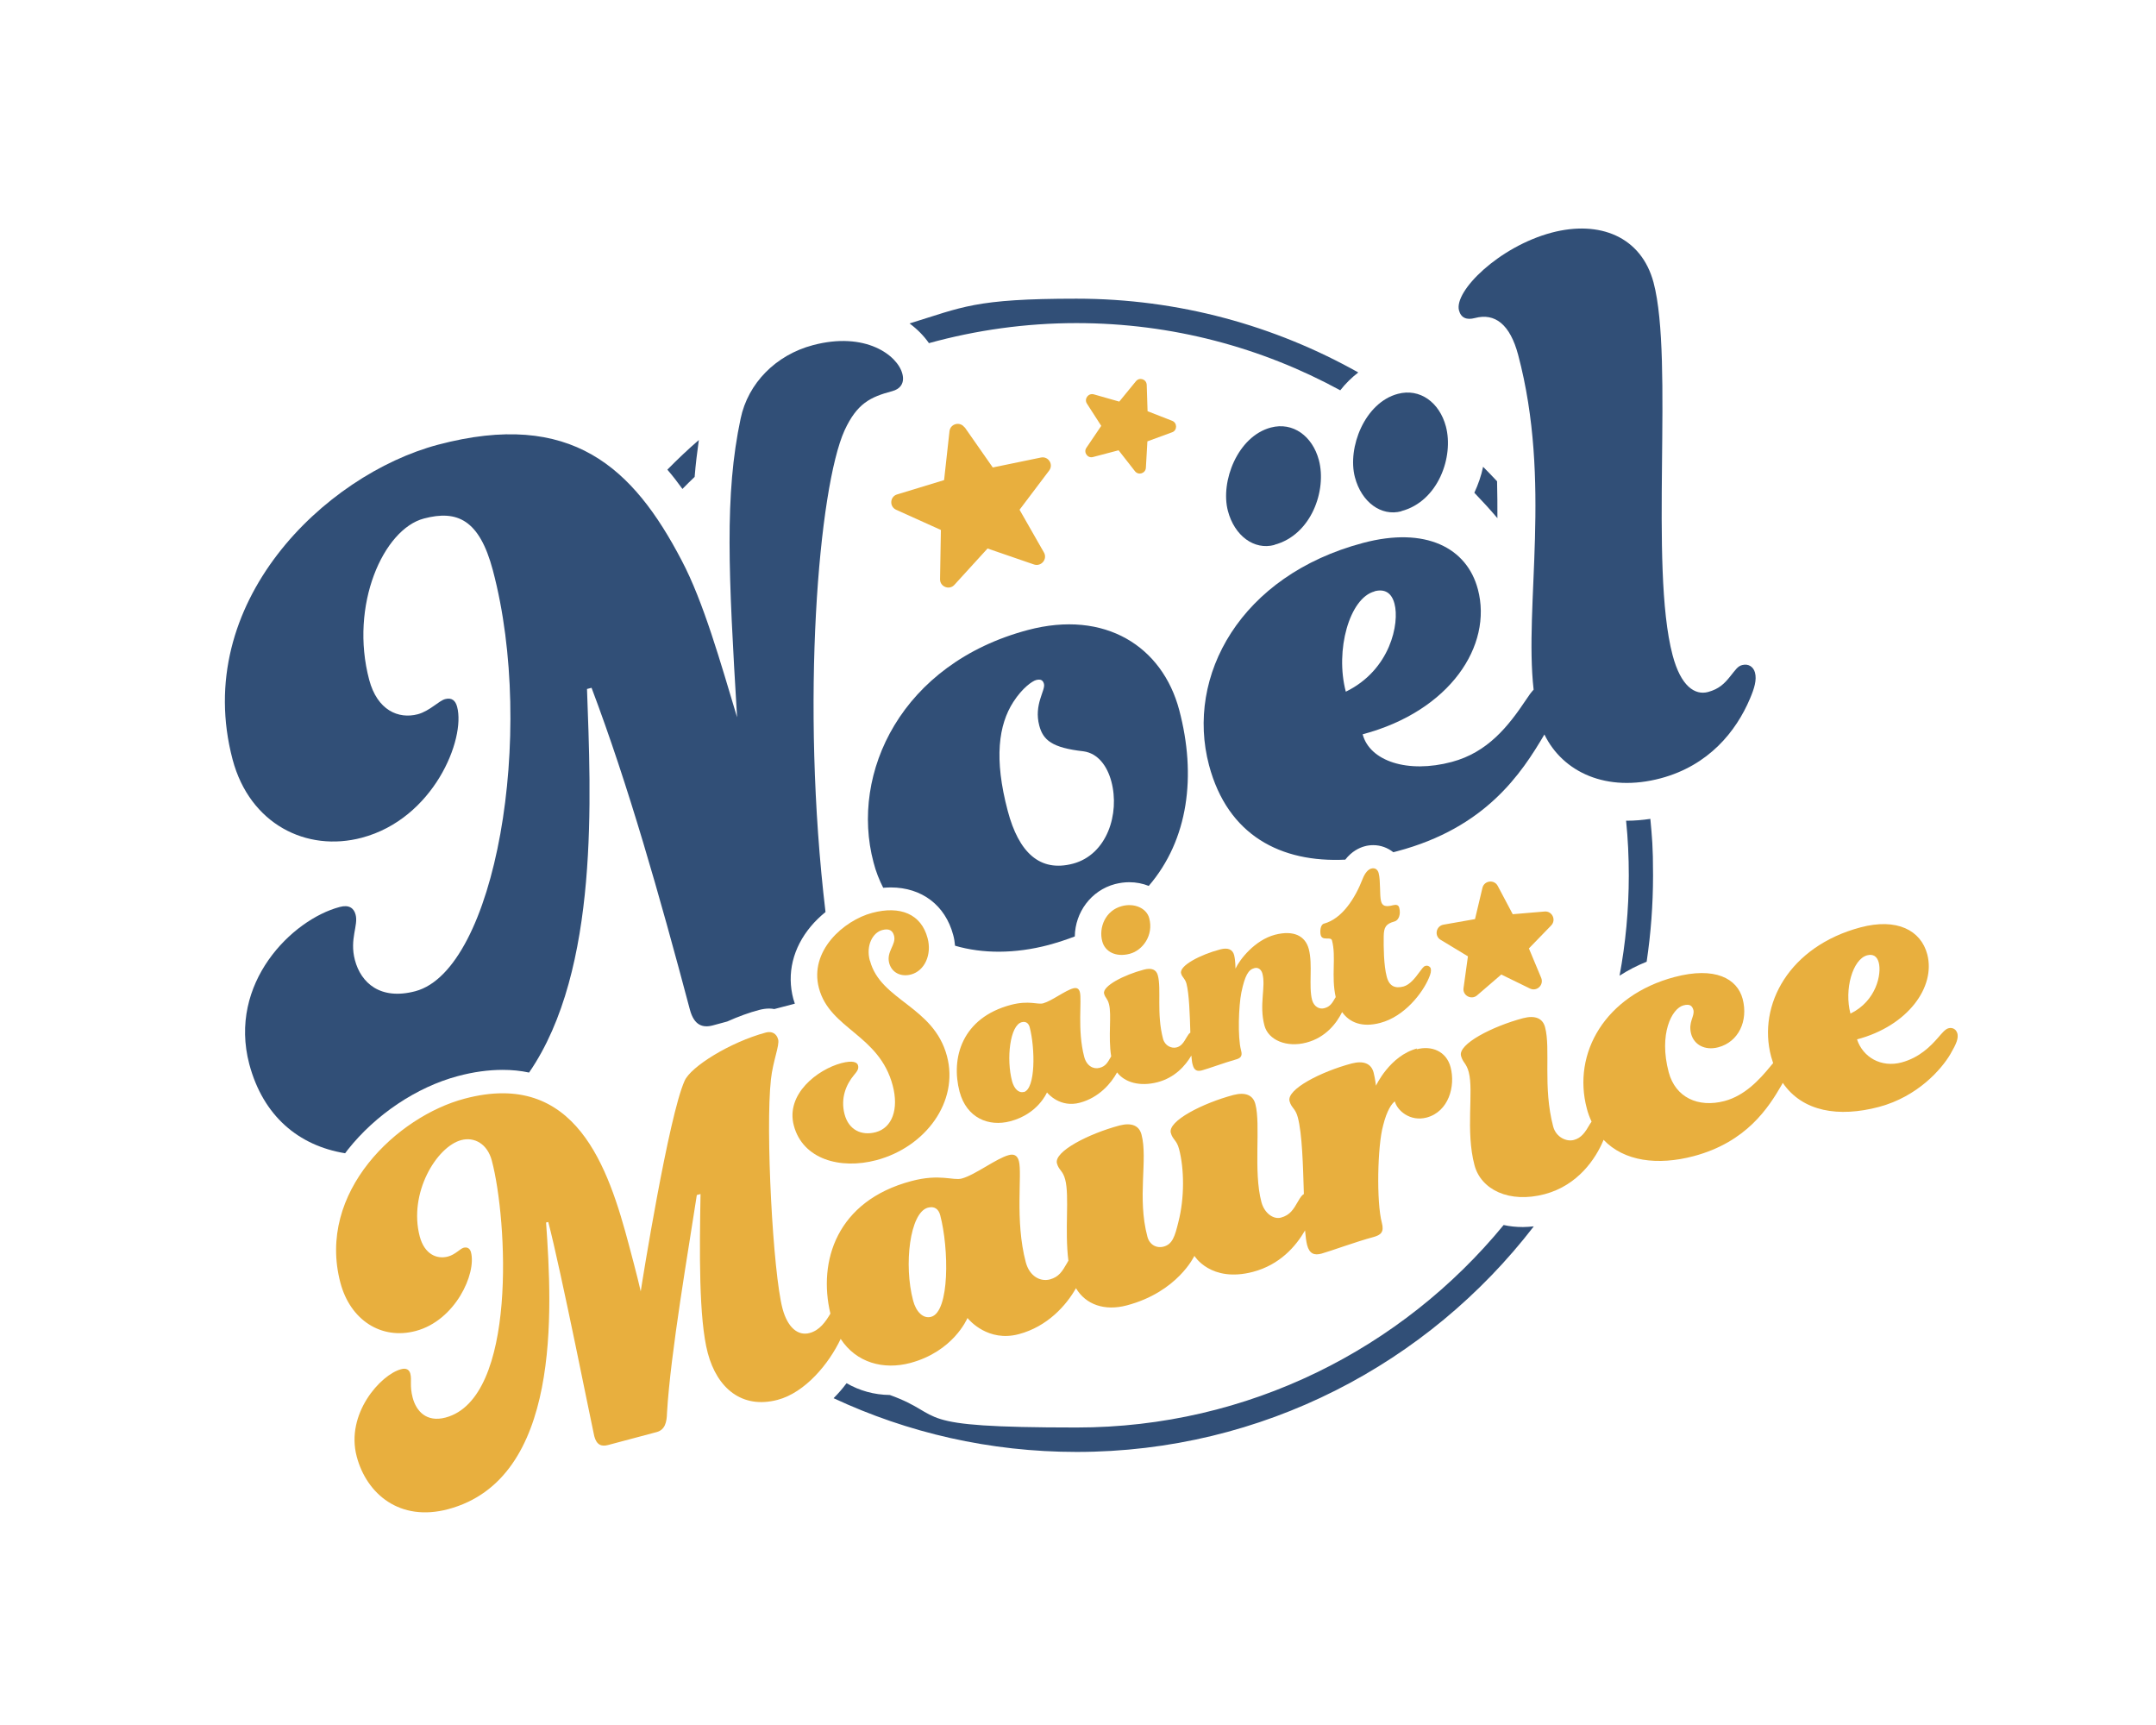<?xml version="1.0" encoding="UTF-8"?>
<svg data-bbox="133.517 135.663 1028.757 762.106" viewBox="0 0 1280 1024" xmlns="http://www.w3.org/2000/svg" data-type="color">
    <g>
        <path d="M880.5 277.1c-1.1 5.3-2.9 10.5-5.2 15.4 4.7 4.9 9.3 9.9 13.7 15.1 0-7.2 0-14.5-.2-21.9-2.7-2.9-5.5-5.8-8.3-8.6" fill="#314f77" data-color="1"/>
        <path d="M551.5 203.7c27.9-7.7 57.3-11.9 87.6-11.9 56.7 0 110 14.5 156.6 39.9 3.2-4.1 6.8-7.6 10.7-10.6-49.5-27.8-106.6-43.8-167.3-43.8s-67.7 5.1-99.1 14.7c4.7 3.5 8.6 7.5 11.5 11.7" fill="#314f77" data-color="1"/>
        <path d="M405.2 290.2c2.4-2.4 4.7-4.8 7.2-7.1.6-7.5 1.5-14.8 2.5-21.9-6.5 5.6-12.7 11.5-18.7 17.6 3.2 3.7 6.2 7.6 9 11.5Z" fill="#314f77" data-color="1"/>
        <path d="M756.6 323.4c21.9-5.8 31.2-32.3 26.4-50.3-3.8-14.2-15.4-22.8-28.5-19.3-19.7 5.2-30.1 32-25.5 49.5 3.9 14.8 15.6 23.4 27.6 20.2Z" fill="#314f77" data-color="1"/>
        <path d="M832 303.4c21.9-5.8 31.2-32.3 26.4-50.3-3.8-14.2-15.4-22.8-28.5-19.3-19.7 5.2-30.1 32-25.5 49.5 3.9 14.8 15.6 23.4 27.6 20.2Z" fill="#314f77" data-color="1"/>
        <path d="M961.5 579.2c5-3.2 10.3-6 16.1-8.3 2.5-16.7 3.8-33.9 3.8-51.3s-.6-22.5-1.6-33.5c-4.7.7-9.4 1.1-14 1.1h-.4c1.1 10.7 1.6 21.5 1.6 32.5 0 20.4-1.9 40.3-5.5 59.6Z" fill="#314f77" data-color="1"/>
        <path d="M904.1 712.7h.9-1.1z" fill="#314f77" data-color="1"/>
        <path d="M904.1 728.4q-6 0-11.4-1.2c-60.2 73.3-151.5 120.2-253.5 120.2s-76.2-6.8-110.9-19.3c-9.4-.1-18.1-2.6-25.7-7-2.3 3.1-4.9 6.1-7.7 8.9 43.9 20.5 92.7 31.9 144.3 31.9 110.4 0 208.7-52.5 271.4-133.9-2.2.2-4.3.4-6.4.4Z" fill="#314f77" data-color="1"/>
        <path d="M798.6 510.4c4-5.2 8.6-7.2 11.5-8 1.7-.5 3.5-.7 5.2-.7 4.5 0 8.6 1.6 11.9 4.2.8-.2 1.6-.4 2.3-.6 52.5-13.9 73.7-46 87.4-69.3 10.9 22.4 36.9 34.6 69.1 26 28.4-7.6 44.7-27.7 53-47.4 2.5-5.9 4.1-11 2.9-15.4-.9-3.3-3.8-5.4-7.6-4.4-2.7.7-3.9 2.8-7 6.6-3.5 4.4-6.7 7.6-13.3 9.4-7.7 2-16.1-3.3-21-21.9-13.9-52.5.9-175.2-11.3-221.2-7.3-27.3-32.1-37.1-60.5-29.6-31.2 8.3-58.1 34.7-55 46.2 1.2 4.4 4.5 5.8 9.4 4.5 12-3.2 20.9 3.8 25.7 21.8 20.1 75.7 3.5 148.6 9.2 198.8q-2.1 2.25-4.5 6c-10.5 15.7-22.7 31.2-44.1 36.9-26.2 7-48.7-.5-52.9-16.4 51.9-13.8 77.3-52.7 68.4-86.1-6.5-24.6-31-37.4-68.2-27.5-72.7 19.3-105.5 78.9-91.4 132 11.1 41.7 42.7 57.9 81 56ZM816 351c6-1.6 10.2.8 11.9 7.4 3.1 11.5-2.4 39.3-28.9 52.2-6.5-24.6 2.2-55.6 17-59.5Z" fill="#314f77" data-color="1"/>
        <path d="M524.4 527c1.5-.1 3-.2 4.4-.2 18.5 0 32.4 10.6 37.1 28.2.6 2.1.9 4.2 1.1 6.4 16.4 4.8 35.6 4.8 55.4-.4 5.5-1.5 10.7-3.2 15.7-5.1.2-14.3 9.6-27.3 23.9-31.1 2.8-.7 5.6-1.1 8.4-1.1 4.2 0 8.1.8 11.6 2.2 23.6-27.5 28.4-65.5 18.1-104.4-10-37.7-44-59.7-89.9-47.5-74.9 19.9-105.7 84.8-91.6 137.9 1.4 5.5 3.4 10.5 5.8 15.2Zm77.2-110.3c5.4-8.4 11.3-12.4 13.5-13 2.7-.7 4.1 0 4.7 2.3 1 3.8-6.1 12.2-2.8 24.7 2.3 8.7 7.6 13.2 26.3 15.3 8.5 1.2 14 8.6 16.5 17.9 5.1 19.1-2.5 43.4-22.8 48.8-19.7 5.2-32.2-6.7-38.7-31.3-8.3-31.2-5.4-51.2 3.3-64.7" fill="#314f77" data-color="1"/>
        <path d="M206.4 682.6c16.6-21 41-37.3 65.4-43.8 9.3-2.5 18.2-3.7 26.6-3.7 5.5 0 10.7.5 15.7 1.6 42.1-61.1 36.6-165.2 34.4-227.7l2.7-.7c21.7 57.4 40.4 123.3 58.4 191.1 2.5 9.3 7.6 10.9 13.6 9.3l8.5-2.3c6.7-3 13.3-5.4 19.1-6.9 2-.5 3.9-.8 5.9-.8q1.5 0 3 .3l12.2-3.2c-.3-.9-.6-1.8-.9-2.8-4-15-.3-30.3 10.4-43.1 2.6-3.1 5.5-5.9 8.7-8.5-14.9-124.9-4-252.1 11.3-285.9 7.4-16 15.2-19.8 28.3-23.3 4.9-1.3 7.5-4.9 6-10.4-2.9-10.9-21.9-25.2-53.1-16.9-21.9 5.8-38.5 22.5-42.9 43.6-9.6 45.3-7.2 92-2.1 177.3-9.8-32.5-19.9-68.5-32.9-93.1C376 277.7 339.3 243 260 264c-67.2 17.9-146.5 93.9-121.9 186.9 10.2 38.3 43.9 55.1 76.7 46.4 42.6-11.3 61.7-58.5 56.6-77.7-1-3.8-3.2-5.6-7.1-4.6-3.8 1-9.2 7.1-16.3 9-11.5 3-24-2.4-28.8-20.4-11.8-44.3 8.4-89.5 32.5-95.8 19.7-5.2 32.9.6 40.9 30.7 25.7 96.8 1.5 237.2-46 249.9-20.8 5.5-32.3-4.9-35.9-18.5-3.3-12.6 2.2-20.5.4-27-1-3.8-3.9-6-9.4-4.5-28.4 7.5-66.4 45.2-53.7 93.3 8.2 30.8 29.3 48.4 56.9 52.9.4-.5.8-1.1 1.2-1.6Z" fill="#314f77" data-color="1"/>
        <path d="M295.4 650.9c1 0 2-.1 3-.1-1 0-2 0-3 .1" fill="#314f77" data-color="1"/>
        <path d="M516.4 570.2c-2.4-8.9 1.7-16.6 7.4-18.1 4.1-1.1 6.2.3 7 3.4 1.4 5.3-4.7 9.3-2.9 16.2 1.6 5.9 7.2 8.3 12.9 6.8 8.3-2.2 12.5-12 9.9-21.6-3.8-14.4-16.3-19.4-32.9-15-16.9 4.5-37.5 22.6-31.6 44.7 6.5 24.4 35.8 27.5 43.8 57.8 3.7 14-.3 25.1-10.1 27.7-8.3 2.2-16-1.2-18.5-10.7-2.5-9.6 1-17.7 5.6-23.2 1.8-2.2 3-3.6 2.4-5.8-.5-1.8-3-3.1-9.9-1.3-14.2 3.8-33.2 18.4-28.2 37.1 5.3 19.9 27.4 26.2 49 20.5 29.3-7.8 49.1-34.8 41.9-61.8-7.9-29.7-39.4-32.8-45.7-56.6Z" fill="#e8af3e" data-color="2"/>
        <path d="M670.7 566.2c7.7-2 14.3-11 11.6-21.1-1.6-6.1-9-9.2-16.3-7.2-9.8 2.6-13.8 12.8-11.6 20.9 1.6 6.1 8 9.6 16.3 7.4" fill="#e8af3e" data-color="2"/>
        <path d="M849.5 575.1c-.3-1.2-1.7-2.2-3.3-1.7-1.2.3-2.1 1.9-3.6 3.8-2.4 3.3-5.5 7.3-9.3 8.4-4.9 1.3-8.5 0-10-5.8-1.8-6.7-1.9-17.8-1.8-24.1.1-5.3 1.3-7.3 6.4-8.7 2.4-.6 3.9-4.1 2.8-8.2-.4-1.6-1.8-1.9-3.4-1.5-5.3 1.4-6.7.2-7.4-2.4-.9-3.5-.2-12.1-1.4-16.6-.6-2.2-2.2-3.3-4.4-2.7-1.8.5-3.7 2.5-5.1 6.1-4.5 11.6-12.2 23.7-23 26.6-2.2.6-2.4 4.8-1.9 6.8 1 3.7 6 .6 6.7 3.2 2.6 9.8-.6 21.1 2.2 33.6 0 .1-.1.2-.2.3-1.9 3.3-3.1 5.4-6.6 6.3-3 .8-6.1-1-7.2-4.8-2.2-8.3.5-21-2-30.4-2.1-7.7-8.9-11.3-20.1-8.4-12 3.2-20.9 14.7-23.4 20.1 0 0 0-4.8-.8-8-.9-3.5-3.8-4.6-8.3-3.4-11.8 3.1-24.4 9.7-23.2 14.2.7 2.6 2.2 2.7 3.2 6.1 1.6 6.2 2 18.3 2.3 29.1-.8.5-1.3 1.3-2.1 2.6-1.9 3.3-3.3 5.5-6.2 6.2s-6.8-1-7.9-5.1c-4-15-.9-29.6-3.1-37.7-.9-3.5-3.8-4.6-8.3-3.4-11.8 3.1-24.8 9.8-23.6 14.3.7 2.6 2 2.7 2.9 6.2 1.7 6.5-.6 19.1 1.3 31-.1.2-.2.3-.3.5-1.9 3.3-3.1 5.4-6.6 6.3-3.7 1-7.7-1.2-9.1-6.5-4.2-15.9-1.3-33.6-2.6-38.5-.6-2.2-2-2.7-3.9-2.2-4.7 1.2-12.8 7.5-17.9 8.9-3.3.9-8.3-1.9-19.1.9-29.1 7.7-35.8 31.5-30.5 51.6 4.2 15.6 17.3 20.9 30.1 17.5 16.3-4.3 21.5-16.6 21.8-17.1.7.9 7.9 9.2 19.5 6.1 11.3-3 18.6-11.5 22.1-18 4.5 5.9 13.4 8.6 24.1 5.8 10.2-2.7 16.4-9.7 20-15.8.2 2.3.4 4.3.8 5.5.9 3.5 2.8 4 5.5 3.3 3.1-.8 13.8-4.7 19.9-6.4 3-.8 4.3-2 3.3-5.5-2.1-7.9-1.4-26.6.2-34.4 2.1-10.1 4.2-13.5 7.7-14.4 2.2-.6 4.1.7 4.8 3.3 2.1 7.9-2.1 18.4 1.2 30.8 2.3 8.7 13.3 13.2 24.9 10.1 11.5-3 18-11.6 21.2-18.1 4.4 6.2 11.9 9.3 22.7 6.4 14.4-3.8 25.1-17.8 28.8-26.6 1.1-2.5 1.5-4.3 1.1-5.5Zm-241.7 73.1c-3.1.8-5.7-2-6.9-6.2-3.6-13.4-1.3-33.4 5.7-35.2 2.4-.6 4 .5 4.7 2.9 3.3 12.6 3.6 36.7-3.5 38.6Z" fill="#e8af3e" data-color="2"/>
        <path d="M841.3 622.4c-16.2 4.3-24.4 22.1-24.4 22.1s-.5-4.3-1.4-7.8c-1.4-5.4-6-7.2-13-5.4-18.4 4.9-38.8 15.4-36.9 22.4 1.1 4.1 3.5 4.2 4.9 9.6 2.6 9.7 3.1 28.7 3.6 45.5-1.2.7-2.1 2-3.3 4.1-3 5.2-4.9 8.4-10.3 9.9-4.4 1.2-9.8-2.5-11.6-9.2-4.9-18.4-.3-45.8-3.6-58.2-1.4-5.4-6-7.2-13-5.4-18.4 4.9-39.1 15.5-37.2 22.5 1.1 4.1 3.5 4.2 4.9 9.6 3.1 11.7 3.3 29-.4 43.3-2.1 8.7-3.6 13.2-8.7 14.6-4.4 1.2-8.5-1.2-9.7-5.9-6.2-23.2.4-46-3.5-60.6-1.4-5.4-6-7.2-13-5.4-18.4 4.9-39.1 15.5-37.2 22.5 1.1 4.1 3.5 4.2 4.9 9.6 2.6 9.8-.4 30.1 1.9 48.2-.2.4-.5.7-.7 1.2-3 5.2-4.9 8.4-10.3 9.9-5.7 1.5-12.1-1.9-14.3-10.2-6.6-24.8-2-52.5-4.1-60.1-.9-3.5-3.2-4.3-6-3.5-7.3 1.9-20 11.8-27.9 13.9-5.1 1.4-13-3-29.9 1.5-44.5 11.8-55.5 47.7-48.1 78.7-2.9 4.9-6.4 9.9-12.3 11.5-7 1.9-13.1-3.3-16.1-14.4-5.7-21.3-10.2-106.4-6.9-136.2 1.2-10.9 5.2-20.1 4.3-23.6s-3.7-5.1-7.2-4.2c-21.3 5.7-44.9 20.4-48.4 28.8-9.4 20.9-25.3 119.9-26 124.9 0-.3-2.7-11.5-6.9-27.1-12.3-46.4-31.6-104.9-97.7-87.3-39.7 10.5-88 55.3-73.7 109.3 5.9 22.2 24.3 34 44.7 28.6 23.5-6.2 36.2-34.1 32.8-46.8-.6-2.2-2.2-3.2-4.4-2.6-1.9.5-5 4.1-9.2 5.2-6.7 1.8-14-1.4-16.8-11.9-6.8-25.7 10-53.3 24.6-57.2 7.9-2.1 15.6 2.3 18.2 12.2 9.2 34.6 15.4 141.1-27.5 152.5-11.4 3-17.4-3.9-19.5-11.8-1.9-7.3-.4-10.4-1.4-14.3-.6-2.2-2.3-3.5-5.5-2.6-12.1 3.2-33.1 26.5-26.3 51.9 5.9 22.2 25.6 38.8 54.2 31.2 67.3-17.9 61.9-117.8 58.2-170.2l1.3-.3c7.3 27.6 26.4 123.6 27.3 127.1 1.4 5.4 4.4 6.3 8.2 5.3l28.9-7.7c4.8-1.3 6-5.7 6.1-11.5 2.1-35.6 13-98.3 17.7-129.2l2.2-.6c-.6 33.5-1.1 74.1 4.3 94.4 5.6 21 20.4 33.3 41.4 27.8 16.4-4.3 30.6-21.5 37.5-36.2 9.3 14.2 25.4 18.5 41.3 14.3 25.4-6.8 33.6-25.9 34-26.7 1.1 1.4 12.3 14.4 30.4 9.6 17.1-4.5 28.3-17.2 34-27.3 5.8 9.8 17.1 13.7 30.2 10.2 30.2-8 40.1-29.4 40.1-29.4s9.7 16.1 34.8 9.5c15.9-4.2 25.4-15.1 30.9-24.6.3 3.6.7 6.6 1.2 8.6 1.4 5.4 4.4 6.3 8.5 5.2 4.8-1.3 21.2-7.3 30.7-9.8 4.8-1.3 6.6-3.1 5.2-8.5-3.3-12.4-2.6-45.6.7-57.6 2.3-9.4 5.3-13.3 7-14.5 1.4 5.4 9 12.2 18.9 9.6 13-3.5 17.2-18.5 14.2-29.9-2.5-9.5-11.3-13-20.2-10.6ZM552.8 781.7c-4.8 1.3-9-3.1-10.7-9.7-5.6-21-2-52.2 8.8-55.1 3.8-1 6.3.7 7.3 4.5 5.2 19.7 5.7 57.3-5.4 60.3" fill="#e8af3e" data-color="2"/>
        <path d="M1161.9 613.1c-.5-1.9-2.6-3.4-5.1-2.7-1.9.5-3.7 2.7-6.3 5.7-4.2 4.8-10.8 11.7-21.6 14.6-12.1 3.2-22.9-3.1-26.4-13.7 30.2-8 46.8-31.1 41.7-50.5-3.8-14.3-18-21.7-39.6-16-42.2 11.2-61.3 45.9-53.1 76.7q.6 2.1 1.2 3.9c-.5.6-1.1 1.2-1.7 2-6.4 7.8-15.1 17.3-27.2 20.5-15.6 4.1-29.1-2.1-33.1-17.1-6-22.6 1.8-37.9 8.8-39.7 3.8-1 5.2.3 5.9 2.9.7 3.9-3.2 7-1.4 14 1.7 6.4 8.1 10.1 16.1 8 12.1-3.2 17.9-15.7 14.5-28.7-3.2-12.1-16.4-19.4-40.5-13-41 10.9-60.8 45.1-52 78.1.7 2.8 1.7 5.3 2.8 7.7-.2.4-.5.8-.8 1.2-3 5.2-5.2 8.5-9.7 9.7-4.4 1.2-10.6-1.6-12.3-8-6.2-23.5-1.4-46.2-4.8-58.9-1.4-5.4-6-7.2-13-5.4-18.4 4.9-38.8 15.4-36.9 22.4 1.1 4.1 3.2 4.3 4.6 9.7 3 11.4-2 34.9 3.4 55.2 3.9 14.6 20.7 22.7 41.6 17.2 20-5.3 30.4-21.3 34.8-31.7 0-.2.2-.4.2-.6 12.2 12.8 32.1 15.4 53.6 9.7 31.4-8.4 44.4-28.8 52.3-42.5.2-.4.4-.7.5-1 11.8 17.2 33.2 20.6 57.1 14.3 23.2-6.2 37.2-22.5 42.4-31.3 3.7-6.4 5-9.5 4.1-12.7Zm-53.4-46c3.5-.9 5.9.5 6.9 4.3 1.8 6.7-1.4 22.8-16.8 30.3-3.8-14.3 1.3-32.3 9.9-34.6" fill="#e8af3e" data-color="2"/>
        <path d="m572.7 253.6 16.7 23.9 28.6-5.9c4.4-.9 7.6 4.1 4.9 7.7l-17.6 23.3 14.5 25.4c2.2 3.9-1.6 8.5-5.9 7.1l-27.6-9.5-19.7 21.6c-3 3.3-8.6 1.1-8.5-3.4l.5-29.2-26.6-12c-4.1-1.9-3.7-7.8.6-9.1l27.9-8.5 3.2-29c.5-4.5 6.3-6 8.9-2.3Z" fill="#e8af3e" data-color="2"/>
        <path d="m889.2 525.9 8.9 16.8 18.9-1.6c4.5-.4 7.1 5 3.9 8.3L907.7 563l7.3 17.5c1.7 4.2-2.6 8.3-6.7 6.3l-17-8.3-14.4 12.4c-3.4 2.9-8.7 0-8-4.4l2.6-18.8-16.2-9.8c-3.9-2.3-2.8-8.2 1.7-9l18.7-3.3 4.4-18.5c1-4.4 7-5.2 9.1-1.2" fill="#e8af3e" data-color="2"/>
        <path d="m680.8 228.4.5 15.7 14.6 5.7c3.1 1.2 3.1 5.7 0 6.8l-14.7 5.4-.9 15.7c-.2 3.3-4.4 4.7-6.5 2l-9.7-12.4-15.2 4c-3.2.9-5.8-2.8-3.9-5.5l8.8-13-8.5-13.2c-1.8-2.8.8-6.4 4.1-5.5l15.1 4.3 9.9-12.1c2.1-2.6 6.3-1.2 6.4 2.2Z" fill="#e8af3e" data-color="2"/>
    </g>
</svg>
